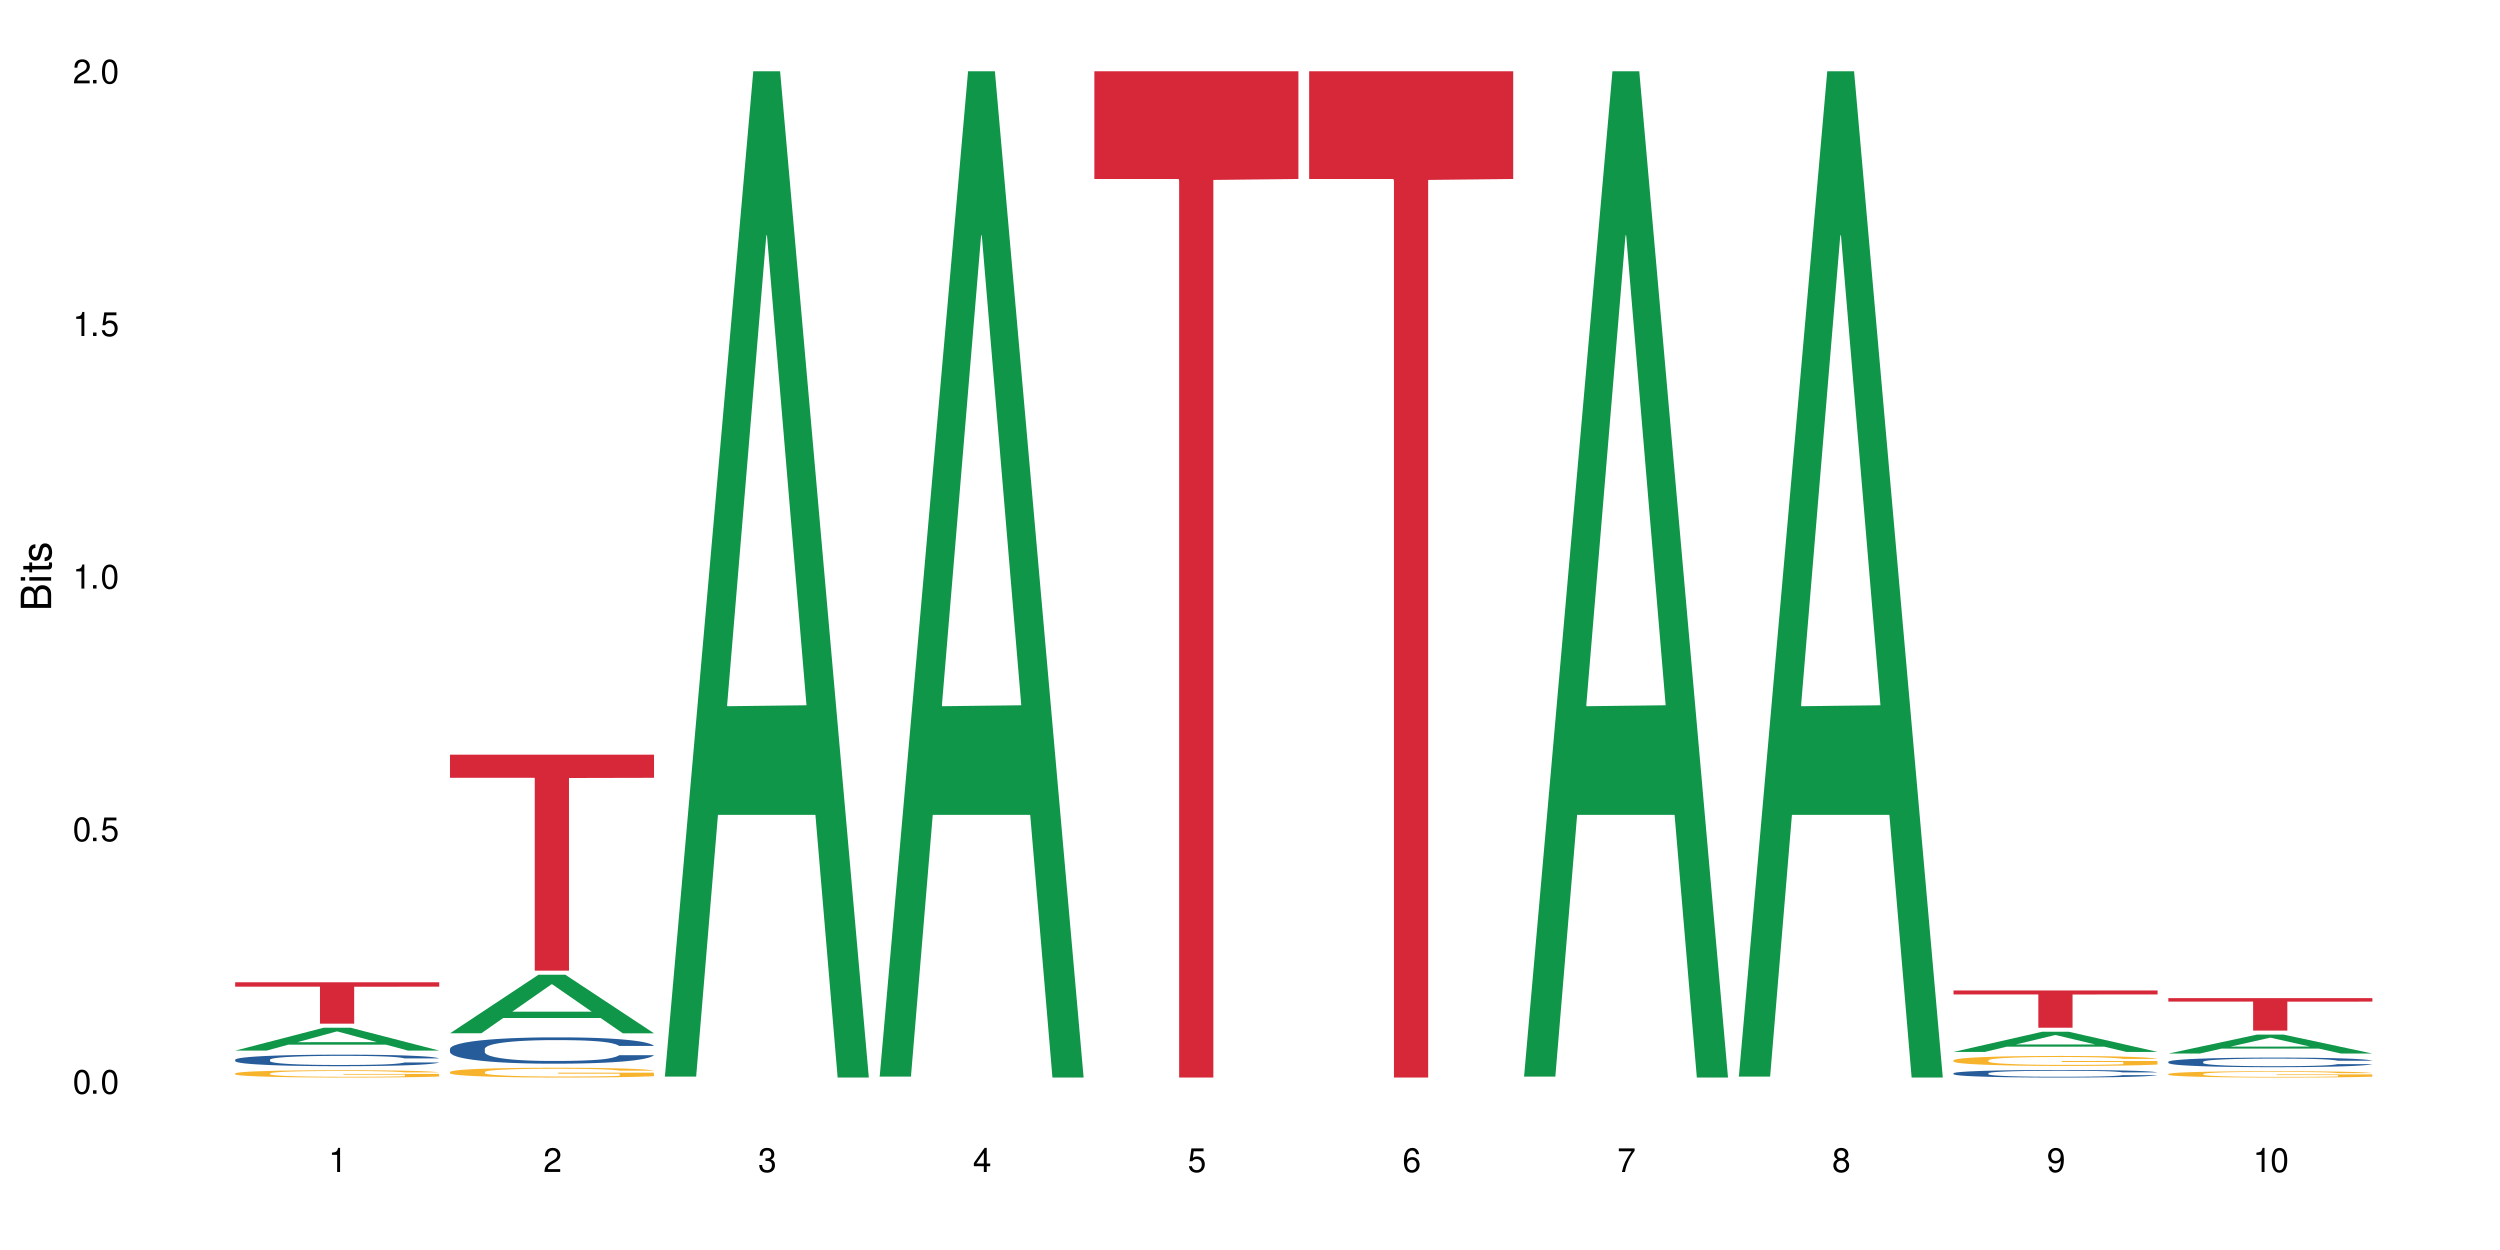 <?xml version="1.0" encoding="UTF-8"?>
<svg xmlns="http://www.w3.org/2000/svg" xmlns:xlink="http://www.w3.org/1999/xlink" width="720" height="360" viewBox="0 0 720 360">
<defs>
<g>
<g id="glyph-0-0">
</g>
<g id="glyph-0-1">
<path d="M 2.641 -6.938 C 2 -6.938 1.422 -6.656 1.078 -6.172 C 0.641 -5.562 0.406 -4.641 0.406 -3.359 C 0.406 -1.016 1.188 0.219 2.641 0.219 C 4.078 0.219 4.859 -1.016 4.859 -3.297 C 4.859 -4.641 4.656 -5.547 4.203 -6.172 C 3.844 -6.656 3.281 -6.938 2.641 -6.938 Z M 2.641 -6.188 C 3.547 -6.188 4 -5.25 4 -3.375 C 4 -1.406 3.562 -0.484 2.625 -0.484 C 1.734 -0.484 1.281 -1.438 1.281 -3.344 C 1.281 -5.25 1.734 -6.188 2.641 -6.188 Z M 2.641 -6.188 "/>
</g>
<g id="glyph-0-2">
<path d="M 1.828 -1 L 0.828 -1 L 0.828 0 L 1.828 0 Z M 1.828 -1 "/>
</g>
<g id="glyph-0-3">
<path d="M 4.562 -6.797 L 1.062 -6.797 L 0.547 -3.094 L 1.328 -3.094 C 1.719 -3.562 2.047 -3.734 2.578 -3.734 C 3.484 -3.734 4.062 -3.109 4.062 -2.094 C 4.062 -1.125 3.484 -0.531 2.578 -0.531 C 1.828 -0.531 1.375 -0.906 1.188 -1.672 L 0.328 -1.672 C 0.453 -1.109 0.547 -0.844 0.75 -0.594 C 1.125 -0.078 1.828 0.219 2.594 0.219 C 3.969 0.219 4.922 -0.781 4.922 -2.219 C 4.922 -3.562 4.031 -4.484 2.719 -4.484 C 2.25 -4.484 1.859 -4.359 1.469 -4.062 L 1.734 -5.969 L 4.562 -5.969 Z M 4.562 -6.797 "/>
</g>
<g id="glyph-0-4">
<path d="M 2.484 -4.938 L 2.484 0 L 3.328 0 L 3.328 -6.938 L 2.766 -6.938 C 2.469 -5.875 2.281 -5.734 0.984 -5.562 L 0.984 -4.938 Z M 2.484 -4.938 "/>
</g>
<g id="glyph-0-5">
<path d="M 4.859 -0.828 L 1.281 -0.828 C 1.359 -1.406 1.672 -1.781 2.5 -2.281 L 3.469 -2.828 C 4.406 -3.344 4.906 -4.062 4.906 -4.906 C 4.906 -5.484 4.672 -6.031 4.266 -6.406 C 3.859 -6.766 3.375 -6.938 2.719 -6.938 C 1.859 -6.938 1.219 -6.625 0.844 -6.031 C 0.609 -5.672 0.5 -5.234 0.484 -4.531 L 1.328 -4.531 C 1.359 -5.016 1.406 -5.281 1.531 -5.516 C 1.75 -5.938 2.188 -6.203 2.703 -6.203 C 3.469 -6.203 4.031 -5.641 4.031 -4.891 C 4.031 -4.344 3.719 -3.859 3.125 -3.516 L 2.234 -3 C 0.812 -2.172 0.406 -1.531 0.328 -0.016 L 4.859 -0.016 Z M 4.859 -0.828 "/>
</g>
<g id="glyph-0-6">
<path d="M 2.125 -3.188 L 2.578 -3.188 C 3.5 -3.188 3.984 -2.766 3.984 -1.922 C 3.984 -1.062 3.469 -0.531 2.594 -0.531 C 1.656 -0.531 1.203 -1 1.156 -2.016 L 0.312 -2.016 C 0.344 -1.453 0.438 -1.094 0.609 -0.781 C 0.953 -0.109 1.625 0.219 2.547 0.219 C 3.953 0.219 4.859 -0.625 4.859 -1.938 C 4.859 -2.828 4.516 -3.297 3.703 -3.594 C 4.344 -3.844 4.656 -4.328 4.656 -5.031 C 4.656 -6.219 3.875 -6.938 2.578 -6.938 C 1.203 -6.938 0.484 -6.172 0.453 -4.703 L 1.297 -4.703 C 1.312 -5.125 1.344 -5.359 1.453 -5.578 C 1.641 -5.969 2.062 -6.203 2.594 -6.203 C 3.344 -6.203 3.797 -5.75 3.797 -5 C 3.797 -4.516 3.609 -4.219 3.25 -4.047 C 3.016 -3.953 2.703 -3.922 2.125 -3.906 Z M 2.125 -3.188 "/>
</g>
<g id="glyph-0-7">
<path d="M 3.141 -1.672 L 3.141 0 L 3.984 0 L 3.984 -1.672 L 4.984 -1.672 L 4.984 -2.438 L 3.984 -2.438 L 3.984 -6.938 L 3.359 -6.938 L 0.266 -2.578 L 0.266 -1.672 Z M 3.141 -2.438 L 1 -2.438 L 3.141 -5.5 Z M 3.141 -2.438 "/>
</g>
<g id="glyph-0-8">
<path d="M 4.781 -5.125 C 4.609 -6.266 3.891 -6.938 2.844 -6.938 C 2.094 -6.938 1.422 -6.578 1.031 -5.953 C 0.594 -5.266 0.406 -4.422 0.406 -3.172 C 0.406 -2 0.578 -1.25 0.984 -0.641 C 1.359 -0.078 1.953 0.219 2.703 0.219 C 3.984 0.219 4.922 -0.75 4.922 -2.094 C 4.922 -3.375 4.062 -4.281 2.844 -4.281 C 2.172 -4.281 1.641 -4.031 1.281 -3.516 C 1.281 -5.234 1.828 -6.188 2.797 -6.188 C 3.391 -6.188 3.797 -5.797 3.938 -5.125 Z M 2.734 -3.531 C 3.547 -3.531 4.062 -2.953 4.062 -2.031 C 4.062 -1.156 3.484 -0.531 2.703 -0.531 C 1.922 -0.531 1.328 -1.188 1.328 -2.078 C 1.328 -2.938 1.906 -3.531 2.734 -3.531 Z M 2.734 -3.531 "/>
</g>
<g id="glyph-0-9">
<path d="M 4.984 -6.797 L 0.438 -6.797 L 0.438 -5.969 L 4.109 -5.969 C 2.5 -3.656 1.828 -2.234 1.328 0 L 2.219 0 C 2.594 -2.172 3.453 -4.047 4.984 -6.094 Z M 4.984 -6.797 "/>
</g>
<g id="glyph-0-10">
<path d="M 3.75 -3.656 C 4.469 -4.094 4.688 -4.438 4.688 -5.078 C 4.688 -6.172 3.844 -6.938 2.641 -6.938 C 1.438 -6.938 0.594 -6.172 0.594 -5.094 C 0.594 -4.438 0.812 -4.094 1.516 -3.656 C 0.734 -3.266 0.359 -2.703 0.359 -1.922 C 0.359 -0.656 1.281 0.219 2.641 0.219 C 3.984 0.219 4.922 -0.656 4.922 -1.922 C 4.922 -2.703 4.531 -3.266 3.75 -3.656 Z M 2.641 -6.188 C 3.359 -6.188 3.812 -5.75 3.812 -5.062 C 3.812 -4.406 3.344 -3.984 2.641 -3.984 C 1.922 -3.984 1.453 -4.406 1.453 -5.078 C 1.453 -5.75 1.922 -6.188 2.641 -6.188 Z M 2.641 -3.266 C 3.484 -3.266 4.062 -2.719 4.062 -1.906 C 4.062 -1.078 3.484 -0.531 2.625 -0.531 C 1.797 -0.531 1.219 -1.094 1.219 -1.906 C 1.219 -2.719 1.781 -3.266 2.641 -3.266 Z M 2.641 -3.266 "/>
</g>
<g id="glyph-0-11">
<path d="M 0.516 -1.578 C 0.672 -0.453 1.406 0.219 2.438 0.219 C 3.188 0.219 3.859 -0.141 4.266 -0.766 C 4.688 -1.453 4.891 -2.297 4.891 -3.547 C 4.891 -4.719 4.703 -5.453 4.312 -6.078 C 3.938 -6.641 3.344 -6.938 2.594 -6.938 C 1.297 -6.938 0.359 -5.969 0.359 -4.625 C 0.359 -3.344 1.234 -2.453 2.453 -2.453 C 3.094 -2.453 3.578 -2.672 4.016 -3.203 C 4 -1.484 3.469 -0.531 2.5 -0.531 C 1.906 -0.531 1.484 -0.906 1.359 -1.578 Z M 2.578 -6.203 C 3.375 -6.203 3.969 -5.531 3.969 -4.641 C 3.969 -3.797 3.391 -3.188 2.547 -3.188 C 1.734 -3.188 1.234 -3.766 1.234 -4.688 C 1.234 -5.562 1.797 -6.203 2.578 -6.203 Z M 2.578 -6.203 "/>
</g>
<g id="glyph-1-0">
</g>
<g id="glyph-1-1">
<path d="M 0 -0.953 L 0 -4.891 C 0 -5.719 -0.234 -6.344 -0.734 -6.797 C -1.188 -7.234 -1.812 -7.469 -2.5 -7.469 C -3.547 -7.469 -4.188 -7 -4.625 -5.875 C -4.984 -6.688 -5.625 -7.094 -6.531 -7.094 C -7.172 -7.094 -7.734 -6.859 -8.141 -6.391 C -8.562 -5.922 -8.75 -5.344 -8.75 -4.5 L -8.75 -0.953 Z M -4.984 -2.062 L -7.766 -2.062 L -7.766 -4.219 C -7.766 -4.844 -7.688 -5.203 -7.453 -5.5 C -7.219 -5.812 -6.859 -5.969 -6.375 -5.969 C -5.891 -5.969 -5.531 -5.812 -5.297 -5.5 C -5.062 -5.203 -4.984 -4.844 -4.984 -4.219 Z M -0.984 -2.062 L -4 -2.062 L -4 -4.781 C -4 -5.766 -3.438 -6.359 -2.484 -6.359 C -1.547 -6.359 -0.984 -5.766 -0.984 -4.781 Z M -0.984 -2.062 "/>
</g>
<g id="glyph-1-2">
<path d="M -6.281 -1.797 L -6.281 -0.797 L 0 -0.797 L 0 -1.797 Z M -8.75 -1.797 L -8.75 -0.797 L -7.484 -0.797 L -7.484 -1.797 Z M -8.75 -1.797 "/>
</g>
<g id="glyph-1-3">
<path d="M -6.281 -3.047 L -6.281 -2.016 L -8.016 -2.016 L -8.016 -1.016 L -6.281 -1.016 L -6.281 -0.172 L -5.469 -0.172 L -5.469 -1.016 L -0.719 -1.016 C -0.078 -1.016 0.281 -1.453 0.281 -2.234 C 0.281 -2.5 0.25 -2.719 0.188 -3.047 L -0.641 -3.047 C -0.609 -2.906 -0.594 -2.766 -0.594 -2.562 C -0.594 -2.141 -0.719 -2.016 -1.156 -2.016 L -5.469 -2.016 L -5.469 -3.047 Z M -6.281 -3.047 "/>
</g>
<g id="glyph-1-4">
<path d="M -4.531 -5.25 C -5.766 -5.25 -6.469 -4.422 -6.469 -2.969 C -6.469 -1.516 -5.719 -0.562 -4.547 -0.562 C -3.562 -0.562 -3.094 -1.062 -2.734 -2.562 L -2.516 -3.484 C -2.344 -4.188 -2.094 -4.469 -1.641 -4.469 C -1.047 -4.469 -0.641 -3.875 -0.641 -3 C -0.641 -2.453 -0.797 -2 -1.062 -1.75 C -1.25 -1.594 -1.422 -1.531 -1.875 -1.469 L -1.875 -0.406 C -0.422 -0.453 0.281 -1.266 0.281 -2.922 C 0.281 -4.5 -0.5 -5.516 -1.719 -5.516 C -2.656 -5.516 -3.172 -4.984 -3.469 -3.734 L -3.703 -2.766 C -3.891 -1.953 -4.156 -1.609 -4.594 -1.609 C -5.188 -1.609 -5.547 -2.125 -5.547 -2.938 C -5.547 -3.75 -5.203 -4.172 -4.531 -4.203 Z M -4.531 -5.25 "/>
</g>
</g>
</defs>
<rect x="-72" y="-36" width="864" height="432" fill="rgb(100%, 100%, 100%)" fill-opacity="1"/>
<path fill-rule="nonzero" fill="rgb(6.275%, 58.824%, 28.235%)" fill-opacity="1" d="M 67.73 302.574 L 67.793 302.566 L 93.223 295.98 L 100.945 295.98 L 126.5 302.578 L 117.52 302.578 L 111.117 300.855 L 83.051 300.855 L 76.773 302.574 L 67.73 302.574 L 85.75 300.145 L 108.543 300.137 L 97.176 297.059 L 97.051 297.051 L 96.926 297.07 L 85.688 300.137 L 85.75 300.145 Z M 67.73 302.574 "/>
<path fill-rule="nonzero" fill="rgb(14.51%, 36.078%, 60%)" fill-opacity="1" d="M 67.73 305.188 L 67.801 305.184 L 67.801 305.113 L 68.02 304.996 L 68.52 304.852 L 69.02 304.75 L 70.312 304.57 L 72.102 304.398 L 73.965 304.266 L 75.328 304.188 L 76.547 304.125 L 79.34 304.016 L 81.133 303.957 L 83.066 303.906 L 85.434 303.852 L 87.152 303.824 L 91.023 303.773 L 93.891 303.754 L 96.113 303.742 L 100.914 303.742 L 103.781 303.758 L 105.859 303.77 L 108.152 303.797 L 110.086 303.824 L 113.457 303.891 L 116.465 303.973 L 117.828 304.023 L 119.977 304.117 L 121.625 304.207 L 122.773 304.285 L 124.062 304.398 L 125.207 304.535 L 126.07 304.691 L 126.5 304.82 L 116.465 304.82 L 115.965 304.699 L 115.391 304.605 L 114.316 304.48 L 113.238 304.395 L 111.734 304.305 L 110.375 304.246 L 108.512 304.191 L 106.863 304.152 L 105.141 304.125 L 103.492 304.109 L 100.34 304.09 L 96.684 304.09 L 95.324 304.094 L 92.527 304.121 L 91.023 304.141 L 88.871 304.184 L 87.367 304.223 L 85.578 304.285 L 84.359 304.336 L 82.852 304.414 L 81.777 304.484 L 80.559 304.582 L 79.844 304.66 L 79.199 304.746 L 78.625 304.844 L 78.195 304.949 L 77.906 305.062 L 77.766 305.172 L 77.766 305.641 L 77.906 305.75 L 78.266 305.879 L 79.199 306.062 L 80.559 306.227 L 82.137 306.352 L 83.641 306.441 L 84.5 306.484 L 85.648 306.535 L 87.441 306.594 L 90.02 306.656 L 91.523 306.68 L 93.816 306.703 L 96.184 306.715 L 99.336 306.715 L 102.133 306.703 L 103.996 306.688 L 105.93 306.664 L 108.582 306.613 L 110.23 306.566 L 111.664 306.508 L 112.738 306.449 L 113.457 306.402 L 114.531 306.309 L 115.391 306.203 L 116.035 306.098 L 116.465 305.996 L 126.5 305.996 L 126.07 306.117 L 125.422 306.234 L 124.777 306.32 L 123.777 306.43 L 122.629 306.523 L 120.98 306.629 L 119.617 306.699 L 117.828 306.773 L 116.18 306.832 L 114.387 306.883 L 111.734 306.945 L 110.016 306.973 L 108.152 307 L 105.93 307.027 L 103.137 307.047 L 100.125 307.059 L 97.328 307.062 L 94.32 307.055 L 92.098 307.043 L 89.16 307.016 L 85.504 306.961 L 82.852 306.906 L 80.773 306.848 L 78.984 306.785 L 76.977 306.703 L 74.395 306.57 L 72.82 306.469 L 71.746 306.383 L 70.527 306.266 L 69.664 306.156 L 68.664 305.988 L 67.945 305.773 L 67.73 305.605 Z M 67.73 305.188 "/>
<path fill-rule="nonzero" fill="rgb(96.863%, 70.196%, 16.863%)" fill-opacity="1" d="M 67.73 309.129 L 67.801 309.125 L 67.801 309.086 L 68.09 309 L 68.805 308.883 L 69.738 308.785 L 70.742 308.707 L 71.387 308.668 L 72.461 308.609 L 73.395 308.566 L 75.758 308.48 L 78.77 308.398 L 80.418 308.363 L 82.281 308.332 L 84.93 308.297 L 86.148 308.281 L 89.875 308.25 L 94.105 308.23 L 98.762 308.227 L 100.914 308.227 L 103.852 308.234 L 107.863 308.258 L 110.16 308.277 L 111.949 308.297 L 113.812 308.32 L 116.105 308.359 L 118.258 308.406 L 119.977 308.449 L 121.695 308.508 L 123.129 308.57 L 124.348 308.637 L 125.422 308.719 L 126.07 308.785 L 126.5 308.852 L 116.535 308.852 L 115.965 308.785 L 115.32 308.734 L 114.242 308.672 L 113.168 308.625 L 112.094 308.586 L 110.086 308.539 L 108.367 308.508 L 106.215 308.48 L 104.137 308.461 L 101.773 308.449 L 100.34 308.445 L 96.543 308.445 L 93.102 308.461 L 91.094 308.477 L 89.66 308.492 L 87.656 308.52 L 86.438 308.543 L 85.719 308.559 L 83.57 308.617 L 82.137 308.672 L 81.348 308.707 L 80.344 308.766 L 79.629 308.82 L 78.84 308.895 L 78.41 308.953 L 77.836 309.082 L 77.766 309.43 L 77.98 309.504 L 78.41 309.582 L 78.984 309.652 L 79.844 309.723 L 80.703 309.781 L 82.207 309.855 L 83.496 309.906 L 84.5 309.938 L 86.438 309.988 L 87.227 310.008 L 89.09 310.043 L 91.023 310.07 L 93.387 310.094 L 95.18 310.102 L 98.047 310.113 L 101.703 310.113 L 106 310.102 L 108.727 310.086 L 110.59 310.07 L 111.809 310.059 L 113.312 310.035 L 114.387 310.016 L 115.391 309.996 L 116.609 309.965 L 116.609 309.504 L 98.906 309.5 L 98.906 309.285 L 126.426 309.285 L 126.5 310.035 L 124.992 310.09 L 123.129 310.137 L 121.34 310.176 L 119.477 310.211 L 116.824 310.246 L 114.672 310.27 L 111.375 310.297 L 108.367 310.312 L 105.215 310.324 L 102.418 310.332 L 99.121 310.332 L 96.184 310.328 L 93.031 310.316 L 90.52 310.301 L 88.227 310.281 L 85.934 310.258 L 83.066 310.219 L 81.203 310.184 L 79.27 310.145 L 77.336 310.098 L 75.613 310.043 L 74.469 310.004 L 73.32 309.957 L 72.102 309.898 L 70.957 309.836 L 70.098 309.773 L 69.309 309.707 L 68.734 309.645 L 68.16 309.559 L 67.875 309.488 L 67.73 309.43 Z M 67.73 309.129 "/>
<path fill-rule="nonzero" fill="rgb(83.922%, 15.686%, 22.353%)" fill-opacity="1" d="M 67.73 282.887 L 126.5 282.887 L 126.5 284.164 L 102.008 284.176 L 102.008 294.816 L 92.152 294.816 L 92.152 284.184 L 92.008 284.164 L 67.73 284.164 Z M 67.73 282.887 "/>
<path fill-rule="nonzero" fill="rgb(6.275%, 58.824%, 28.235%)" fill-opacity="1" d="M 129.594 297.582 L 129.656 297.566 L 155.082 280.719 L 162.805 280.719 L 188.359 297.598 L 179.383 297.598 L 172.977 293.191 L 144.91 293.191 L 138.633 297.582 L 129.594 297.582 L 147.613 291.367 L 170.402 291.352 L 159.039 283.477 L 158.914 283.461 L 158.789 283.508 L 147.547 291.352 L 147.613 291.367 Z M 129.594 297.582 "/>
<path fill-rule="nonzero" fill="rgb(14.51%, 36.078%, 60%)" fill-opacity="1" d="M 129.594 302.059 L 129.664 302.055 L 129.664 301.887 L 129.879 301.625 L 130.379 301.289 L 130.883 301.062 L 132.172 300.652 L 133.965 300.258 L 135.828 299.953 L 137.188 299.773 L 138.406 299.633 L 141.203 299.379 L 142.992 299.246 L 144.93 299.129 L 147.293 299.008 L 149.016 298.941 L 152.883 298.828 L 155.75 298.781 L 157.973 298.762 L 162.773 298.762 L 165.641 298.789 L 167.719 298.824 L 170.012 298.879 L 171.949 298.941 L 175.316 299.094 L 178.324 299.285 L 179.688 299.398 L 181.836 299.613 L 183.484 299.82 L 184.633 300 L 185.922 300.258 L 187.07 300.57 L 187.93 300.922 L 188.359 301.223 L 178.324 301.223 L 177.824 300.945 L 177.25 300.73 L 176.176 300.445 L 175.102 300.242 L 173.598 300.043 L 172.234 299.91 L 170.371 299.781 L 168.723 299.695 L 167.004 299.633 L 165.355 299.594 L 162.199 299.551 L 158.547 299.551 L 157.184 299.562 L 154.391 299.621 L 152.883 299.668 L 150.734 299.766 L 149.23 299.855 L 147.438 299.996 L 146.219 300.113 L 144.715 300.293 L 143.641 300.453 L 142.422 300.68 L 141.703 300.855 L 141.059 301.047 L 140.484 301.277 L 140.055 301.52 L 139.77 301.777 L 139.625 302.027 L 139.625 303.102 L 139.77 303.352 L 140.129 303.641 L 141.059 304.062 L 142.422 304.43 L 143.996 304.723 L 145.504 304.93 L 146.363 305.027 L 147.508 305.141 L 149.301 305.277 L 151.879 305.418 L 153.387 305.473 L 155.68 305.527 L 158.043 305.555 L 161.199 305.555 L 163.992 305.527 L 165.855 305.492 L 167.789 305.438 L 170.441 305.32 L 172.09 305.207 L 173.523 305.078 L 174.598 304.945 L 175.316 304.832 L 176.391 304.617 L 177.25 304.383 L 177.895 304.141 L 178.324 303.906 L 188.359 303.906 L 187.93 304.184 L 187.285 304.453 L 186.641 304.652 L 185.637 304.895 L 184.488 305.109 L 182.84 305.355 L 181.48 305.512 L 179.688 305.688 L 178.039 305.816 L 176.246 305.938 L 173.598 306.074 L 171.875 306.145 L 170.012 306.207 L 167.789 306.262 L 164.996 306.309 L 161.984 306.34 L 159.191 306.344 L 156.18 306.332 L 153.957 306.305 L 151.02 306.242 L 147.367 306.117 L 144.715 305.984 L 142.637 305.852 L 140.844 305.715 L 138.836 305.527 L 136.258 305.223 L 134.68 304.984 L 133.605 304.793 L 132.387 304.523 L 131.527 304.277 L 130.523 303.891 L 129.809 303.398 L 129.594 303.016 Z M 129.594 302.059 "/>
<path fill-rule="nonzero" fill="rgb(96.863%, 70.196%, 16.863%)" fill-opacity="1" d="M 129.594 308.719 L 129.664 308.715 L 129.664 308.664 L 129.949 308.547 L 130.668 308.387 L 131.598 308.258 L 132.602 308.152 L 133.246 308.098 L 134.32 308.023 L 135.254 307.965 L 137.617 307.848 L 140.629 307.742 L 142.277 307.695 L 144.141 307.652 L 146.793 307.602 L 148.012 307.582 L 151.738 307.543 L 155.965 307.516 L 160.625 307.508 L 162.773 307.512 L 165.711 307.523 L 169.727 307.551 L 172.02 307.574 L 173.812 307.602 L 175.676 307.637 L 177.969 307.688 L 180.117 307.75 L 181.836 307.812 L 183.559 307.887 L 184.992 307.969 L 186.211 308.062 L 187.285 308.168 L 187.93 308.258 L 188.359 308.348 L 178.398 308.348 L 177.824 308.258 L 177.18 308.191 L 176.105 308.105 L 175.031 308.043 L 173.953 307.992 L 171.949 307.926 L 170.227 307.887 L 168.078 307.848 L 166 307.824 L 163.633 307.812 L 162.199 307.805 L 158.402 307.805 L 154.961 307.824 L 152.957 307.844 L 151.523 307.863 L 149.516 307.902 L 148.297 307.934 L 147.582 307.957 L 145.43 308.035 L 143.996 308.105 L 143.207 308.156 L 142.207 308.234 L 141.488 308.305 L 140.699 308.406 L 140.27 308.484 L 139.695 308.66 L 139.625 309.125 L 139.84 309.223 L 140.27 309.328 L 140.844 309.418 L 141.703 309.52 L 142.562 309.594 L 144.07 309.691 L 145.359 309.762 L 146.363 309.805 L 148.297 309.875 L 149.086 309.898 L 150.949 309.941 L 152.883 309.98 L 155.25 310.012 L 157.039 310.027 L 159.906 310.039 L 163.562 310.039 L 167.863 310.023 L 170.586 310.004 L 172.449 309.98 L 173.668 309.965 L 175.172 309.934 L 176.246 309.91 L 177.25 309.883 L 178.469 309.836 L 178.469 309.223 L 160.766 309.219 L 160.766 308.93 L 188.289 308.926 L 188.359 309.934 L 186.855 310.004 L 184.992 310.07 L 183.199 310.125 L 181.336 310.168 L 178.684 310.215 L 176.535 310.246 L 173.238 310.285 L 170.227 310.309 L 167.074 310.32 L 164.277 310.328 L 160.984 310.332 L 158.043 310.328 L 154.891 310.312 L 152.383 310.293 L 150.09 310.266 L 147.797 310.23 L 144.93 310.176 L 143.066 310.133 L 141.129 310.078 L 139.195 310.016 L 137.477 309.945 L 136.328 309.891 L 135.184 309.828 L 133.965 309.754 L 132.816 309.664 L 131.957 309.586 L 131.168 309.496 L 130.594 309.41 L 130.023 309.293 L 129.734 309.199 L 129.594 309.121 Z M 129.594 308.719 "/>
<path fill-rule="nonzero" fill="rgb(83.922%, 15.686%, 22.353%)" fill-opacity="1" d="M 129.594 217.348 L 188.359 217.348 L 188.359 224.008 L 163.867 224.066 L 163.867 279.555 L 154.012 279.555 L 154.012 224.125 L 153.871 224.008 L 129.594 224.008 Z M 129.594 217.348 "/>
<path fill-rule="nonzero" fill="rgb(6.275%, 58.824%, 28.235%)" fill-opacity="1" d="M 191.453 310.059 L 191.516 309.789 L 216.945 20.527 L 224.668 20.527 L 250.219 310.332 L 241.242 310.332 L 234.84 234.684 L 206.773 234.684 L 200.492 310.059 L 191.453 310.059 L 209.473 203.391 L 232.266 203.117 L 220.898 67.875 L 220.773 67.602 L 220.648 68.418 L 209.41 203.117 L 209.473 203.391 Z M 191.453 310.059 "/>
<path fill-rule="nonzero" fill="rgb(6.275%, 58.824%, 28.235%)" fill-opacity="1" d="M 253.312 310.059 L 253.375 309.789 L 278.805 20.527 L 286.527 20.527 L 312.082 310.332 L 303.102 310.332 L 296.699 234.684 L 268.633 234.684 L 262.355 310.059 L 253.312 310.059 L 271.332 203.391 L 294.125 203.117 L 282.762 67.875 L 282.633 67.602 L 282.508 68.418 L 271.27 203.117 L 271.332 203.391 Z M 253.312 310.059 "/>
<path fill-rule="nonzero" fill="rgb(83.922%, 15.686%, 22.353%)" fill-opacity="1" d="M 315.176 20.527 L 373.941 20.527 L 373.941 51.547 L 349.449 51.82 L 349.449 310.332 L 339.594 310.332 L 339.594 52.094 L 339.453 51.547 L 315.176 51.547 Z M 315.176 20.527 "/>
<path fill-rule="nonzero" fill="rgb(83.922%, 15.686%, 22.353%)" fill-opacity="1" d="M 377.035 20.527 L 435.805 20.527 L 435.805 51.547 L 411.312 51.82 L 411.312 310.332 L 401.457 310.332 L 401.457 52.094 L 401.312 51.547 L 377.035 51.547 Z M 377.035 20.527 "/>
<path fill-rule="nonzero" fill="rgb(6.275%, 58.824%, 28.235%)" fill-opacity="1" d="M 438.895 310.059 L 438.957 309.789 L 464.387 20.527 L 472.109 20.527 L 497.664 310.332 L 488.688 310.332 L 482.281 234.684 L 454.215 234.684 L 447.938 310.059 L 438.895 310.059 L 456.914 203.391 L 479.707 203.117 L 468.344 67.875 L 468.219 67.602 L 468.09 68.418 L 456.852 203.117 L 456.914 203.391 Z M 438.895 310.059 "/>
<path fill-rule="nonzero" fill="rgb(6.275%, 58.824%, 28.235%)" fill-opacity="1" d="M 500.758 310.059 L 500.82 309.789 L 526.25 20.527 L 533.973 20.527 L 559.523 310.332 L 550.547 310.332 L 544.141 234.684 L 516.078 234.684 L 509.797 310.059 L 500.758 310.059 L 518.777 203.391 L 541.566 203.117 L 530.203 67.875 L 530.078 67.602 L 529.953 68.418 L 518.715 203.117 L 518.777 203.391 Z M 500.758 310.059 "/>
<path fill-rule="nonzero" fill="rgb(6.275%, 58.824%, 28.235%)" fill-opacity="1" d="M 562.617 302.949 L 562.68 302.941 L 588.109 297.148 L 595.832 297.148 L 621.387 302.953 L 612.406 302.953 L 606.004 301.438 L 577.938 301.438 L 571.66 302.949 L 562.617 302.949 L 580.637 300.812 L 603.43 300.805 L 592.066 298.098 L 591.938 298.094 L 591.812 298.109 L 580.574 300.805 L 580.637 300.812 Z M 562.617 302.949 "/>
<path fill-rule="nonzero" fill="rgb(14.51%, 36.078%, 60%)" fill-opacity="1" d="M 562.617 309.102 L 562.691 309.098 L 562.691 309.051 L 562.906 308.977 L 563.406 308.879 L 563.906 308.812 L 565.199 308.695 L 566.988 308.582 L 568.852 308.496 L 570.215 308.441 L 571.434 308.402 L 574.227 308.328 L 576.02 308.293 L 577.953 308.258 L 580.32 308.223 L 582.039 308.203 L 585.91 308.172 L 588.777 308.16 L 591 308.152 L 595.801 308.152 L 598.668 308.16 L 600.746 308.172 L 603.039 308.188 L 604.973 308.203 L 608.344 308.246 L 611.352 308.305 L 612.715 308.336 L 614.863 308.398 L 616.512 308.457 L 617.66 308.508 L 618.949 308.582 L 620.098 308.672 L 620.957 308.773 L 621.387 308.859 L 611.352 308.859 L 610.852 308.781 L 610.277 308.719 L 609.203 308.637 L 608.129 308.578 L 606.621 308.52 L 605.262 308.484 L 603.398 308.445 L 601.75 308.422 L 600.027 308.402 L 598.379 308.391 L 595.227 308.379 L 591.57 308.379 L 590.211 308.383 L 587.414 308.398 L 585.91 308.414 L 583.762 308.441 L 582.254 308.469 L 580.465 308.508 L 579.246 308.539 L 577.738 308.594 L 576.664 308.637 L 575.445 308.703 L 574.73 308.754 L 574.086 308.809 L 573.512 308.875 L 573.082 308.945 L 572.793 309.02 L 572.652 309.09 L 572.652 309.398 L 572.793 309.473 L 573.152 309.555 L 574.086 309.676 L 575.445 309.781 L 577.023 309.867 L 578.527 309.926 L 579.387 309.953 L 580.535 309.984 L 582.328 310.027 L 584.906 310.066 L 586.41 310.082 L 588.707 310.098 L 591.07 310.105 L 594.223 310.105 L 597.02 310.098 L 598.883 310.086 L 600.816 310.07 L 603.469 310.039 L 605.117 310.004 L 606.551 309.969 L 607.625 309.93 L 608.344 309.898 L 609.418 309.836 L 610.277 309.77 L 610.922 309.699 L 611.352 309.633 L 621.387 309.633 L 620.957 309.711 L 620.312 309.789 L 619.664 309.848 L 618.664 309.914 L 617.516 309.977 L 615.867 310.047 L 614.504 310.094 L 612.715 310.145 L 611.066 310.18 L 609.273 310.215 L 606.621 310.254 L 604.902 310.273 L 603.039 310.293 L 600.816 310.309 L 598.023 310.324 L 595.012 310.332 L 592.219 310.332 L 589.207 310.328 L 586.984 310.32 L 584.047 310.301 L 580.391 310.266 L 577.738 310.23 L 575.66 310.191 L 573.871 310.152 L 571.863 310.098 L 569.281 310.008 L 567.707 309.941 L 566.633 309.887 L 565.414 309.809 L 564.555 309.738 L 563.551 309.629 L 562.832 309.484 L 562.617 309.375 Z M 562.617 309.102 "/>
<path fill-rule="nonzero" fill="rgb(96.863%, 70.196%, 16.863%)" fill-opacity="1" d="M 562.617 305.348 L 562.691 305.344 L 562.691 305.293 L 562.977 305.176 L 563.691 305.012 L 564.625 304.879 L 565.629 304.773 L 566.273 304.719 L 567.348 304.641 L 568.281 304.582 L 570.645 304.465 L 573.656 304.355 L 575.305 304.305 L 577.168 304.262 L 579.816 304.211 L 581.035 304.195 L 584.762 304.152 L 588.992 304.125 L 593.648 304.117 L 595.801 304.121 L 598.738 304.133 L 602.754 304.16 L 605.047 304.188 L 606.836 304.211 L 608.699 304.246 L 610.992 304.297 L 613.145 304.363 L 614.863 304.426 L 616.586 304.504 L 618.016 304.586 L 619.234 304.68 L 620.312 304.789 L 620.957 304.879 L 621.387 304.973 L 611.426 304.973 L 610.852 304.879 L 610.207 304.809 L 609.129 304.723 L 608.055 304.66 L 606.98 304.609 L 604.973 304.543 L 603.254 304.5 L 601.105 304.465 L 599.023 304.441 L 596.66 304.426 L 595.227 304.418 L 591.43 304.418 L 587.988 304.438 L 585.98 304.457 L 584.547 304.48 L 582.543 304.52 L 581.324 304.551 L 580.605 304.57 L 578.457 304.652 L 577.023 304.727 L 576.234 304.777 L 575.23 304.855 L 574.516 304.926 L 573.727 305.031 L 573.297 305.109 L 572.723 305.285 L 572.652 305.758 L 572.867 305.859 L 573.297 305.965 L 573.871 306.059 L 574.73 306.16 L 575.59 306.234 L 577.094 306.34 L 578.387 306.406 L 579.387 306.449 L 581.324 306.523 L 582.113 306.547 L 583.977 306.594 L 585.91 306.629 L 588.273 306.66 L 590.066 306.676 L 592.934 306.691 L 596.59 306.691 L 600.891 306.672 L 603.613 306.652 L 605.477 306.633 L 606.695 306.613 L 608.199 306.586 L 609.273 306.559 L 610.277 306.531 L 611.496 306.484 L 611.496 305.859 L 593.793 305.855 L 593.793 305.562 L 621.312 305.559 L 621.387 306.586 L 619.879 306.656 L 618.016 306.723 L 616.227 306.777 L 614.363 306.82 L 611.711 306.871 L 609.559 306.902 L 606.266 306.938 L 603.254 306.961 L 600.102 306.977 L 597.305 306.984 L 594.008 306.988 L 591.07 306.984 L 587.918 306.969 L 585.41 306.945 L 583.113 306.922 L 580.82 306.887 L 577.953 306.832 L 576.09 306.785 L 574.156 306.73 L 572.223 306.664 L 570.5 306.594 L 569.355 306.539 L 568.207 306.477 L 566.988 306.398 L 565.844 306.309 L 564.984 306.227 L 564.195 306.137 L 563.621 306.051 L 563.047 305.934 L 562.762 305.836 L 562.617 305.758 Z M 562.617 305.348 "/>
<path fill-rule="nonzero" fill="rgb(83.922%, 15.686%, 22.353%)" fill-opacity="1" d="M 562.617 285.262 L 621.387 285.262 L 621.387 286.41 L 596.895 286.418 L 596.895 295.984 L 587.039 295.984 L 587.039 286.43 L 586.895 286.41 L 562.617 286.41 Z M 562.617 285.262 "/>
<path fill-rule="nonzero" fill="rgb(6.275%, 58.824%, 28.235%)" fill-opacity="1" d="M 624.48 303.422 L 624.543 303.418 L 649.969 297.973 L 657.691 297.973 L 683.246 303.426 L 674.27 303.426 L 667.863 302.004 L 639.797 302.004 L 633.52 303.422 L 624.48 303.422 L 642.5 301.414 L 665.289 301.41 L 653.926 298.863 L 653.801 298.859 L 653.676 298.875 L 642.438 301.41 L 642.5 301.414 Z M 624.48 303.422 "/>
<path fill-rule="nonzero" fill="rgb(14.51%, 36.078%, 60%)" fill-opacity="1" d="M 624.48 305.789 L 624.551 305.789 L 624.551 305.727 L 624.766 305.633 L 625.266 305.512 L 625.77 305.43 L 627.059 305.277 L 628.852 305.137 L 630.715 305.023 L 632.074 304.957 L 633.293 304.91 L 636.09 304.816 L 637.879 304.766 L 639.816 304.723 L 642.18 304.68 L 643.902 304.656 L 647.77 304.617 L 650.637 304.598 L 652.859 304.59 L 657.66 304.59 L 660.527 304.602 L 662.605 304.613 L 664.898 304.633 L 666.836 304.656 L 670.203 304.711 L 673.215 304.781 L 674.574 304.824 L 676.727 304.902 L 678.375 304.977 L 679.52 305.043 L 680.809 305.137 L 681.957 305.25 L 682.816 305.379 L 683.246 305.484 L 673.215 305.484 L 672.711 305.387 L 672.137 305.309 L 671.062 305.203 L 669.988 305.129 L 668.484 305.059 L 667.121 305.008 L 665.258 304.961 L 663.609 304.93 L 661.891 304.91 L 660.242 304.895 L 657.086 304.879 L 653.434 304.879 L 652.07 304.883 L 649.277 304.902 L 647.77 304.922 L 645.621 304.957 L 644.117 304.988 L 642.324 305.039 L 641.105 305.082 L 639.602 305.148 L 638.527 305.207 L 637.309 305.289 L 636.59 305.352 L 635.945 305.422 L 635.371 305.508 L 634.941 305.594 L 634.656 305.688 L 634.512 305.777 L 634.512 306.168 L 634.656 306.262 L 635.016 306.367 L 635.945 306.52 L 637.309 306.652 L 638.883 306.758 L 640.391 306.836 L 641.25 306.871 L 642.395 306.91 L 644.188 306.961 L 646.766 307.012 L 648.273 307.031 L 650.566 307.051 L 652.93 307.062 L 656.086 307.062 L 658.879 307.051 L 660.742 307.039 L 662.68 307.02 L 665.328 306.977 L 666.977 306.934 L 668.41 306.887 L 669.488 306.84 L 670.203 306.801 L 671.277 306.723 L 672.137 306.637 L 672.781 306.547 L 673.215 306.461 L 683.246 306.461 L 682.816 306.562 L 682.172 306.66 L 681.527 306.734 L 680.523 306.82 L 679.375 306.898 L 677.727 306.988 L 676.367 307.047 L 674.574 307.109 L 672.926 307.156 L 671.133 307.199 L 668.484 307.25 L 666.762 307.277 L 664.898 307.297 L 662.68 307.32 L 659.883 307.336 L 656.871 307.348 L 654.078 307.348 L 651.066 307.344 L 648.848 307.332 L 645.906 307.312 L 642.254 307.266 L 639.602 307.219 L 637.523 307.172 L 635.73 307.121 L 633.723 307.051 L 631.145 306.941 L 629.566 306.855 L 628.492 306.785 L 627.273 306.688 L 626.414 306.598 L 625.41 306.457 L 624.695 306.277 L 624.48 306.141 Z M 624.48 305.789 "/>
<path fill-rule="nonzero" fill="rgb(96.863%, 70.196%, 16.863%)" fill-opacity="1" d="M 624.48 309.293 L 624.551 309.289 L 624.551 309.258 L 624.836 309.184 L 625.555 309.078 L 626.484 308.996 L 627.488 308.93 L 628.133 308.895 L 629.207 308.844 L 630.141 308.809 L 632.504 308.73 L 635.516 308.664 L 637.164 308.633 L 639.027 308.605 L 641.68 308.574 L 642.898 308.562 L 646.625 308.535 L 650.852 308.52 L 655.512 308.512 L 657.66 308.516 L 660.598 308.52 L 664.613 308.539 L 666.906 308.555 L 668.699 308.574 L 670.562 308.594 L 672.855 308.629 L 675.004 308.668 L 676.727 308.707 L 678.445 308.758 L 679.879 308.809 L 681.098 308.867 L 682.172 308.938 L 682.816 308.996 L 683.246 309.055 L 673.285 309.055 L 672.711 308.996 L 672.066 308.953 L 670.992 308.898 L 669.918 308.855 L 668.84 308.824 L 666.836 308.781 L 665.113 308.754 L 662.965 308.73 L 660.887 308.719 L 658.52 308.707 L 657.086 308.703 L 653.289 308.703 L 649.848 308.715 L 647.844 308.73 L 646.41 308.742 L 644.402 308.766 L 643.184 308.785 L 642.469 308.801 L 640.316 308.852 L 638.883 308.898 L 638.098 308.93 L 637.094 308.98 L 636.375 309.023 L 635.586 309.09 L 635.156 309.141 L 634.586 309.254 L 634.512 309.555 L 634.727 309.617 L 635.156 309.684 L 635.73 309.746 L 636.59 309.809 L 637.449 309.855 L 638.957 309.922 L 640.246 309.965 L 641.25 309.992 L 643.184 310.035 L 643.973 310.051 L 645.836 310.082 L 647.77 310.105 L 650.137 310.125 L 651.926 310.133 L 654.793 310.145 L 658.449 310.145 L 662.75 310.133 L 665.473 310.121 L 667.336 310.105 L 668.555 310.094 L 670.059 310.078 L 671.133 310.059 L 672.137 310.043 L 673.355 310.012 L 673.355 309.617 L 655.656 309.613 L 655.656 309.43 L 683.176 309.426 L 683.246 310.078 L 681.742 310.121 L 679.879 310.164 L 678.086 310.199 L 676.223 310.227 L 673.57 310.258 L 671.422 310.277 L 668.125 310.301 L 665.113 310.316 L 661.961 310.324 L 659.168 310.332 L 655.871 310.332 L 652.93 310.328 L 649.777 310.32 L 647.27 310.305 L 644.977 310.289 L 642.684 310.27 L 639.816 310.234 L 637.953 310.203 L 636.016 310.168 L 634.082 310.129 L 632.363 310.082 L 631.215 310.047 L 630.07 310.008 L 628.852 309.957 L 627.703 309.902 L 626.844 309.852 L 626.055 309.793 L 625.48 309.738 L 624.91 309.664 L 624.621 309.602 L 624.48 309.551 Z M 624.48 309.293 "/>
<path fill-rule="nonzero" fill="rgb(83.922%, 15.686%, 22.353%)" fill-opacity="1" d="M 624.48 287.469 L 683.246 287.469 L 683.246 288.469 L 658.754 288.477 L 658.754 296.809 L 648.898 296.809 L 648.898 288.488 L 648.758 288.469 L 624.48 288.469 Z M 624.48 287.469 "/>
<g fill="rgb(0%, 0%, 0%)" fill-opacity="1">
<use xlink:href="#glyph-0-1" x="20.965" y="314.993"/>
<use xlink:href="#glyph-0-2" x="25.965" y="314.993"/>
<use xlink:href="#glyph-0-1" x="28.965" y="314.993"/>
</g>
<g fill="rgb(0%, 0%, 0%)" fill-opacity="1">
<use xlink:href="#glyph-0-1" x="20.965" y="242.251"/>
<use xlink:href="#glyph-0-2" x="25.965" y="242.251"/>
<use xlink:href="#glyph-0-3" x="28.965" y="242.251"/>
</g>
<g fill="rgb(0%, 0%, 0%)" fill-opacity="1">
<use xlink:href="#glyph-0-4" x="20.965" y="169.509"/>
<use xlink:href="#glyph-0-2" x="25.965" y="169.509"/>
<use xlink:href="#glyph-0-1" x="28.965" y="169.509"/>
</g>
<g fill="rgb(0%, 0%, 0%)" fill-opacity="1">
<use xlink:href="#glyph-0-4" x="20.965" y="96.767"/>
<use xlink:href="#glyph-0-2" x="25.965" y="96.767"/>
<use xlink:href="#glyph-0-3" x="28.965" y="96.767"/>
</g>
<g fill="rgb(0%, 0%, 0%)" fill-opacity="1">
<use xlink:href="#glyph-0-5" x="20.965" y="24.024"/>
<use xlink:href="#glyph-0-2" x="25.965" y="24.024"/>
<use xlink:href="#glyph-0-1" x="28.965" y="24.024"/>
</g>
<g fill="rgb(0%, 0%, 0%)" fill-opacity="1">
<use xlink:href="#glyph-0-4" x="94.613" y="337.532"/>
</g>
<g fill="rgb(0%, 0%, 0%)" fill-opacity="1">
<use xlink:href="#glyph-0-5" x="156.477" y="337.532"/>
</g>
<g fill="rgb(0%, 0%, 0%)" fill-opacity="1">
<use xlink:href="#glyph-0-6" x="218.336" y="337.532"/>
</g>
<g fill="rgb(0%, 0%, 0%)" fill-opacity="1">
<use xlink:href="#glyph-0-7" x="280.199" y="337.532"/>
</g>
<g fill="rgb(0%, 0%, 0%)" fill-opacity="1">
<use xlink:href="#glyph-0-3" x="342.059" y="337.532"/>
</g>
<g fill="rgb(0%, 0%, 0%)" fill-opacity="1">
<use xlink:href="#glyph-0-8" x="403.918" y="337.532"/>
</g>
<g fill="rgb(0%, 0%, 0%)" fill-opacity="1">
<use xlink:href="#glyph-0-9" x="465.781" y="337.532"/>
</g>
<g fill="rgb(0%, 0%, 0%)" fill-opacity="1">
<use xlink:href="#glyph-0-10" x="527.641" y="337.532"/>
</g>
<g fill="rgb(0%, 0%, 0%)" fill-opacity="1">
<use xlink:href="#glyph-0-11" x="589.5" y="337.532"/>
</g>
<g fill="rgb(0%, 0%, 0%)" fill-opacity="1">
<use xlink:href="#glyph-0-4" x="648.863" y="337.532"/>
<use xlink:href="#glyph-0-1" x="653.863" y="337.532"/>
</g>
<g fill="rgb(0%, 0%, 0%)" fill-opacity="1">
<use xlink:href="#glyph-1-1" x="14.725" y="176.012"/>
<use xlink:href="#glyph-1-2" x="14.725" y="168.012"/>
<use xlink:href="#glyph-1-3" x="14.725" y="165.012"/>
<use xlink:href="#glyph-1-4" x="14.725" y="162.012"/>
</g>
</svg>
